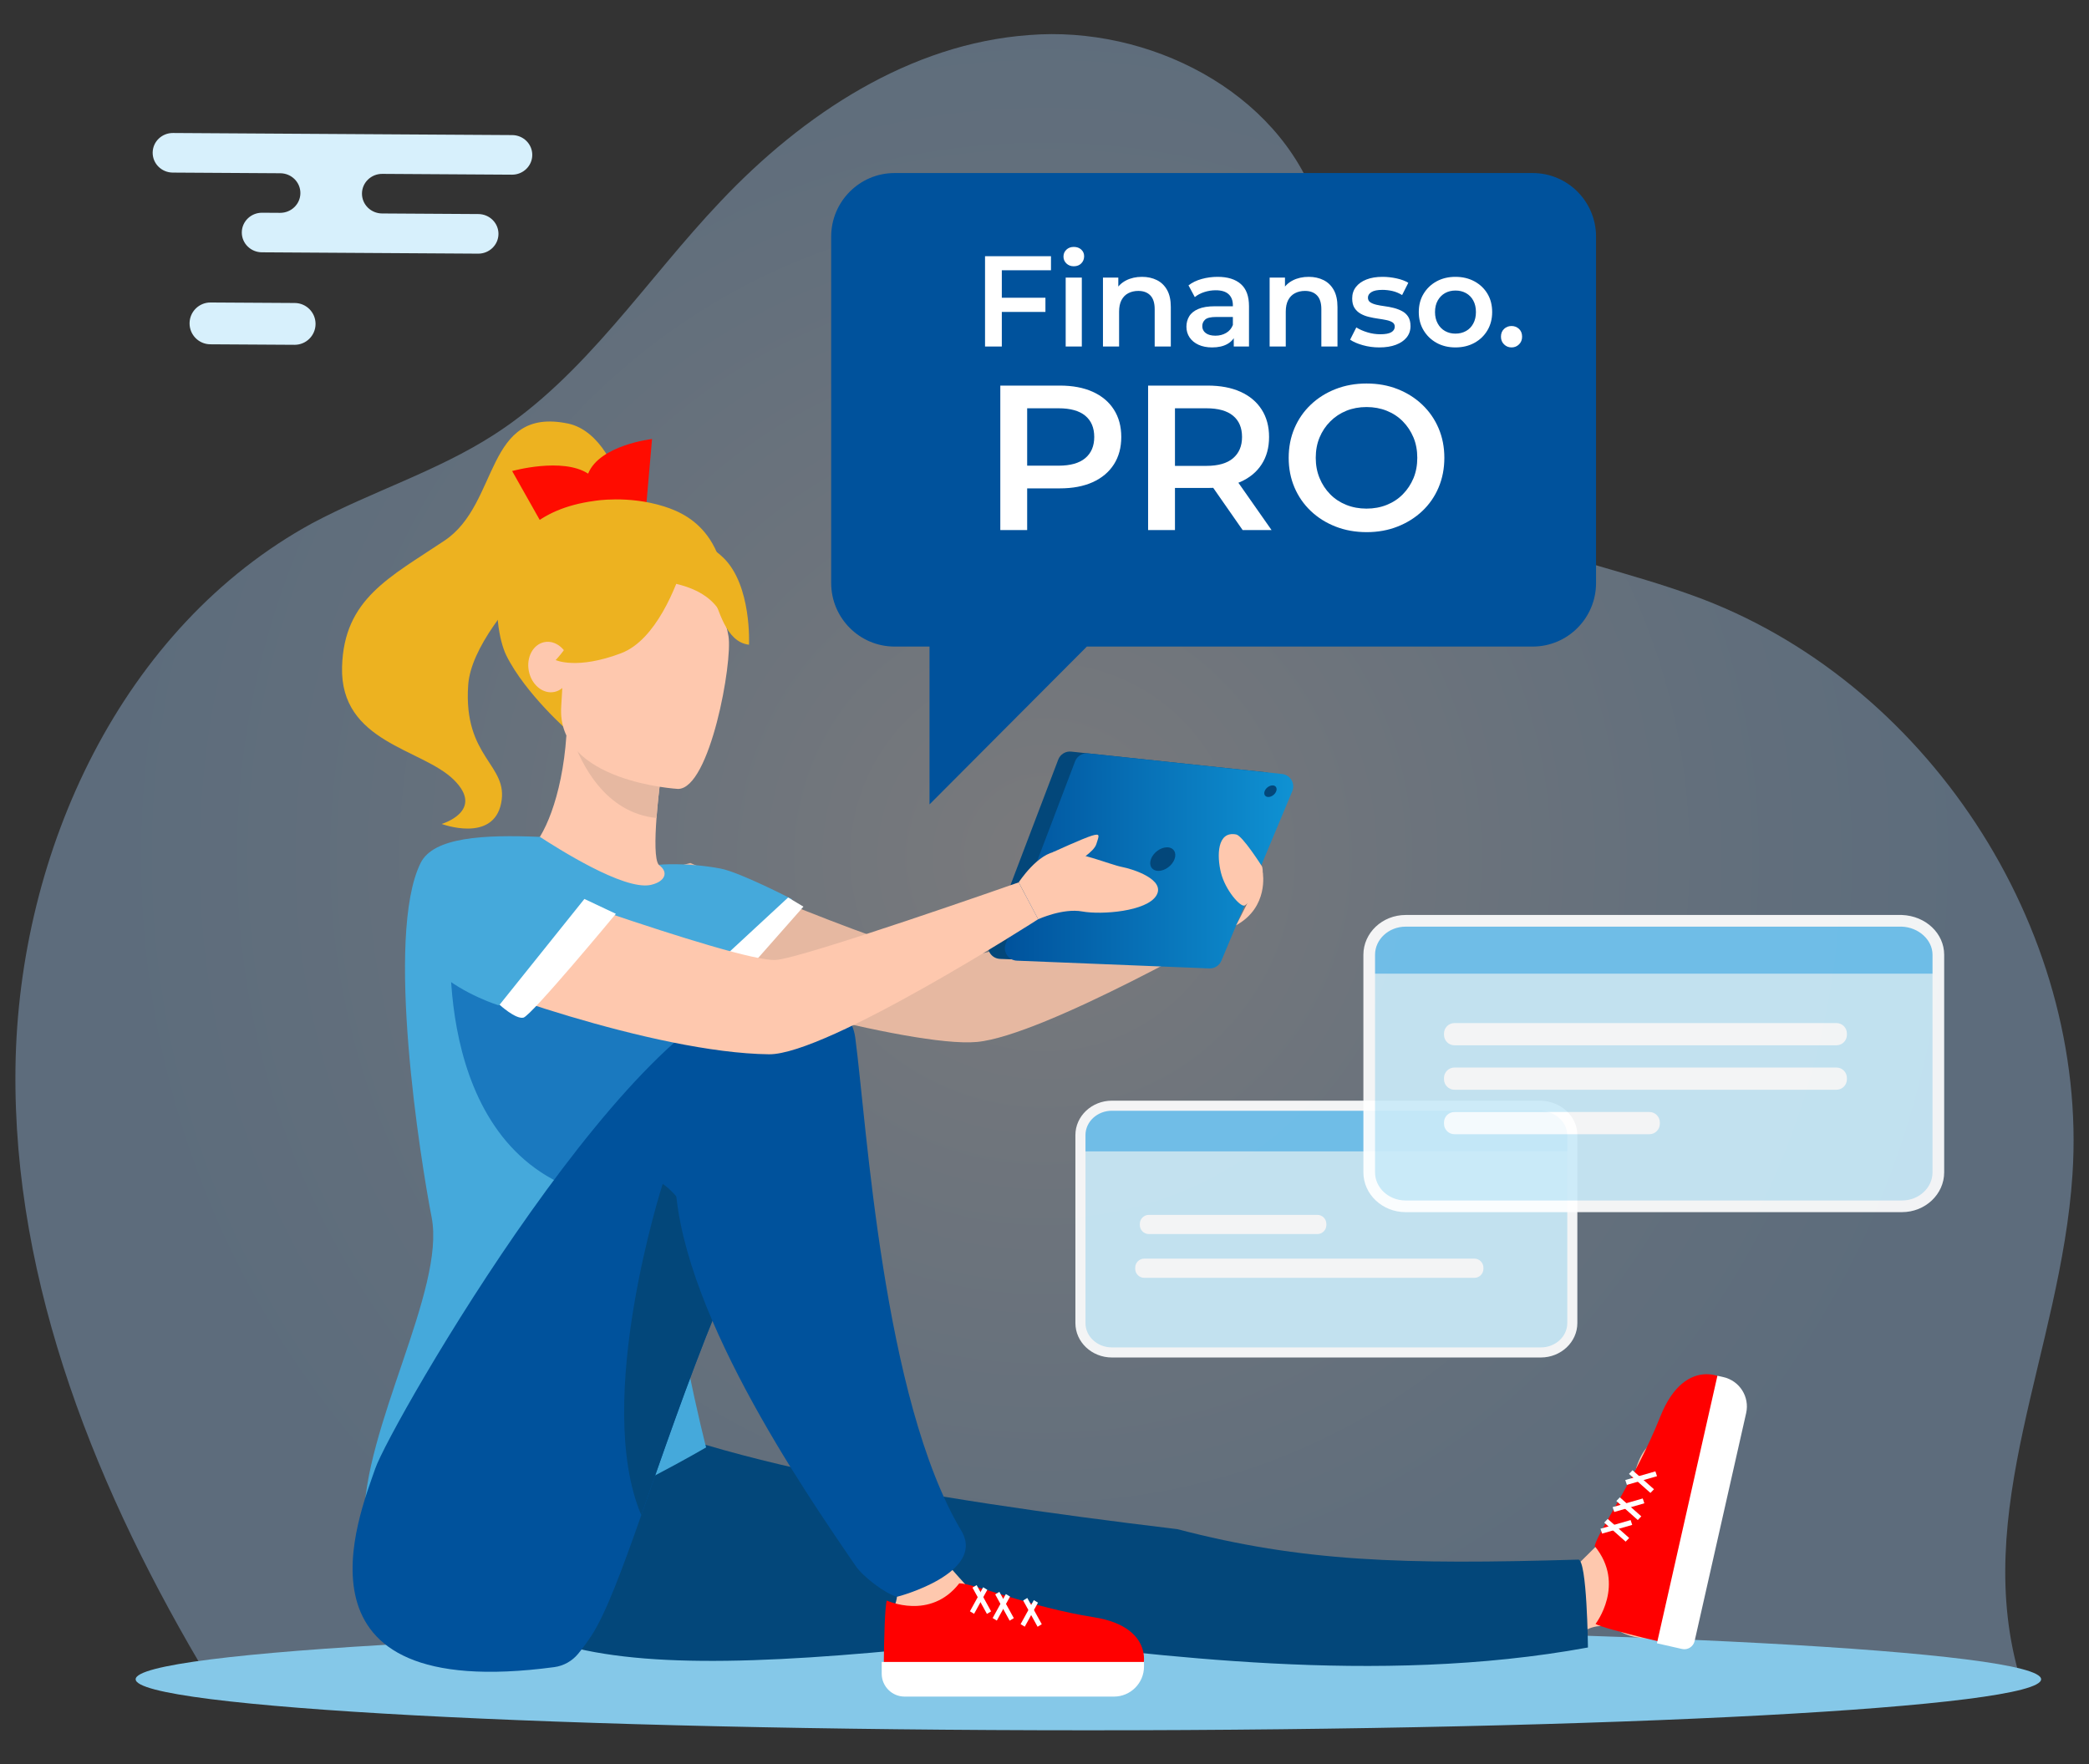 <svg width="148" height="125" viewBox="0 0 148 125" fill="none" xmlns="http://www.w3.org/2000/svg">
<rect x="0" y="0" width="148" height="125" fill="#333333" stroke="none"/>
<path opacity="0.36" d="M14.846 119.015C6.95 105.878 0.892 91.039 1.096 75.656C1.3 60.273 8.652 44.413 22.129 37.062C26.349 34.815 30.978 33.386 34.994 30.799C41.46 26.647 45.749 19.84 51.058 14.259C56.912 8.065 64.467 3.096 72.908 2.483C81.348 1.803 90.537 6.431 93.328 14.463C95.098 19.5 94.281 25.218 96.663 29.983C100.747 38.015 111.434 39.104 119.874 42.167C136.415 48.089 147.986 65.718 146.829 83.212C146.012 95.668 139.546 107.103 143.153 119.015H14.846V119.015Z" fill="url(#paint0_radial_9_939)"/>
<path d="M77.109 122.583C114.387 122.583 144.607 120.964 144.607 118.968C144.607 116.971 114.387 115.353 77.109 115.353C39.831 115.353 9.611 116.971 9.611 118.968C9.611 120.964 39.831 122.583 77.109 122.583Z" fill="#85C8E8"/>
<path d="M108.588 12.259H63.378C60.901 12.259 58.887 14.278 58.887 16.763V41.302C58.887 43.787 60.901 45.806 63.378 45.806H65.854V56.989L77.002 45.806H108.588C111.065 45.806 113.076 43.787 113.076 41.302V16.763C113.076 14.278 111.065 12.259 108.588 12.259Z" fill="#00529C"/>
<path d="M70.869 37.553V27.317H75.083C75.989 27.317 76.766 27.463 77.414 27.755C78.062 28.047 78.563 28.467 78.913 29.013C79.264 29.559 79.439 30.207 79.439 30.958C79.439 31.709 79.264 32.357 78.913 32.903C78.563 33.449 78.062 33.868 77.414 34.161C76.766 34.453 75.989 34.599 75.083 34.599H71.923L72.772 33.707V37.553H70.869V37.553ZM72.772 33.912L71.923 32.991H74.995C75.833 32.991 76.465 32.813 76.888 32.457C77.312 32.101 77.524 31.602 77.524 30.958C77.524 30.305 77.312 29.802 76.888 29.452C76.465 29.101 75.833 28.925 74.995 28.925H71.923L72.772 27.989V33.912Z" fill="white"/>
<path d="M81.34 37.553V27.317H85.553C86.46 27.317 87.237 27.463 87.885 27.755C88.533 28.047 89.034 28.467 89.384 29.013C89.735 29.559 89.91 30.207 89.91 30.958C89.91 31.709 89.735 32.355 89.384 32.896C89.034 33.437 88.533 33.851 87.885 34.139C87.237 34.426 86.46 34.57 85.553 34.57H82.394L83.243 33.707V37.553H81.34V37.553ZM83.243 33.912L82.394 33.005H85.466C86.303 33.005 86.936 32.825 87.358 32.464C87.783 32.103 87.995 31.602 87.995 30.958C87.995 30.305 87.783 29.802 87.358 29.452C86.936 29.101 86.303 28.925 85.466 28.925H82.394L83.243 27.989V33.912ZM88.038 37.553L85.45 33.839H87.483L90.086 37.553H88.038Z" fill="white"/>
<path d="M96.829 37.7C96.029 37.7 95.293 37.568 94.62 37.304C93.948 37.042 93.362 36.673 92.866 36.201C92.368 35.728 91.983 35.172 91.71 34.533C91.438 33.895 91.3 33.195 91.3 32.435C91.3 31.674 91.438 30.975 91.71 30.336C91.983 29.698 92.368 29.142 92.866 28.669C93.362 28.197 93.948 27.828 94.62 27.565C95.293 27.301 96.024 27.17 96.814 27.17C97.614 27.17 98.348 27.301 99.015 27.565C99.682 27.828 100.266 28.197 100.762 28.669C101.26 29.142 101.645 29.698 101.918 30.336C102.191 30.975 102.328 31.674 102.328 32.435C102.328 33.195 102.191 33.897 101.918 34.541C101.645 35.184 101.26 35.74 100.762 36.208C100.266 36.676 99.682 37.042 99.015 37.304C98.348 37.568 97.618 37.7 96.829 37.7ZM96.814 36.033C97.331 36.033 97.808 35.945 98.247 35.769C98.686 35.594 99.066 35.343 99.388 35.016C99.709 34.69 99.961 34.309 100.142 33.876C100.322 33.442 100.411 32.961 100.411 32.435C100.411 31.909 100.322 31.428 100.142 30.994C99.961 30.561 99.709 30.18 99.388 29.854C99.066 29.527 98.686 29.276 98.247 29.101C97.808 28.925 97.331 28.837 96.814 28.837C96.297 28.837 95.822 28.925 95.387 29.101C94.955 29.276 94.573 29.527 94.248 29.854C93.921 30.18 93.667 30.561 93.487 30.994C93.306 31.428 93.217 31.909 93.217 32.435C93.217 32.952 93.306 33.43 93.487 33.868C93.667 34.307 93.919 34.69 94.24 35.016C94.562 35.343 94.942 35.594 95.381 35.769C95.82 35.945 96.297 36.033 96.814 36.033Z" fill="white"/>
<path d="M70.976 24.549H69.787V18.151H74.459V19.147H70.976V24.549ZM70.876 21.094H74.066V22.099H70.876V21.094Z" fill="white"/>
<path d="M76.075 18.864C75.863 18.864 75.688 18.797 75.55 18.663C75.413 18.529 75.344 18.367 75.344 18.178C75.344 17.984 75.413 17.821 75.55 17.689C75.688 17.558 75.863 17.493 76.075 17.493C76.289 17.493 76.465 17.555 76.602 17.68C76.739 17.805 76.808 17.962 76.808 18.151C76.808 18.352 76.741 18.521 76.607 18.658C76.473 18.795 76.296 18.864 76.075 18.864ZM75.501 24.549V19.668H76.644V24.549H75.501Z" fill="white"/>
<path d="M80.911 19.613C81.3 19.613 81.65 19.69 81.958 19.842C82.266 19.994 82.507 20.227 82.684 20.541C82.861 20.855 82.949 21.259 82.949 21.752V24.549H81.806V21.898C81.806 21.466 81.704 21.143 81.5 20.93C81.296 20.717 81.011 20.61 80.646 20.61C80.378 20.61 80.14 20.665 79.933 20.774C79.725 20.884 79.566 21.047 79.454 21.263C79.341 21.48 79.285 21.752 79.285 22.081V24.549H78.142V19.668H79.229V20.985L79.037 20.583C79.208 20.271 79.456 20.033 79.783 19.864C80.108 19.698 80.485 19.613 80.911 19.613Z" fill="white"/>
<path d="M85.874 24.613C85.509 24.613 85.188 24.551 84.913 24.426C84.641 24.301 84.428 24.127 84.278 23.904C84.13 23.683 84.055 23.431 84.055 23.15C84.055 22.877 84.12 22.63 84.251 22.411C84.382 22.191 84.597 22.017 84.896 21.89C85.194 21.761 85.59 21.697 86.083 21.697H87.5V22.456H86.166C85.777 22.456 85.513 22.518 85.379 22.644C85.245 22.768 85.178 22.922 85.178 23.105C85.178 23.312 85.261 23.477 85.426 23.599C85.59 23.721 85.818 23.782 86.112 23.782C86.391 23.782 86.643 23.718 86.865 23.589C87.087 23.462 87.248 23.273 87.346 23.023L87.537 23.708C87.427 23.995 87.231 24.217 86.948 24.375C86.664 24.534 86.307 24.613 85.874 24.613ZM87.409 24.549V23.562L87.346 23.352V21.625C87.346 21.29 87.245 21.029 87.044 20.843C86.843 20.657 86.538 20.564 86.13 20.564C85.855 20.564 85.585 20.607 85.32 20.692C85.055 20.777 84.832 20.896 84.649 21.049L84.202 20.216C84.463 20.015 84.775 19.864 85.138 19.764C85.501 19.663 85.877 19.613 86.267 19.613C86.974 19.613 87.521 19.782 87.907 20.121C88.295 20.459 88.488 20.982 88.488 21.689V24.549H87.409V24.549Z" fill="white"/>
<path d="M92.719 19.613C93.109 19.613 93.458 19.69 93.766 19.842C94.074 19.994 94.315 20.227 94.492 20.541C94.669 20.855 94.757 21.259 94.757 21.752V24.549H93.614V21.898C93.614 21.466 93.512 21.143 93.308 20.93C93.104 20.717 92.82 20.61 92.454 20.61C92.186 20.61 91.948 20.665 91.741 20.774C91.533 20.884 91.374 21.047 91.262 21.263C91.149 21.48 91.093 21.752 91.093 22.081V24.549H89.95V19.668H91.037V20.985L90.846 20.583C91.016 20.271 91.264 20.033 91.591 19.864C91.916 19.698 92.293 19.613 92.719 19.613Z" fill="white"/>
<path d="M97.719 24.613C97.311 24.613 96.919 24.56 96.544 24.453C96.169 24.347 95.873 24.217 95.652 24.065L96.091 23.197C96.311 23.336 96.573 23.452 96.878 23.544C97.183 23.636 97.486 23.681 97.791 23.681C98.151 23.681 98.412 23.632 98.573 23.535C98.734 23.437 98.815 23.306 98.815 23.142C98.815 23.008 98.761 22.905 98.651 22.835C98.541 22.766 98.397 22.712 98.222 22.676C98.045 22.639 97.848 22.605 97.631 22.575C97.416 22.545 97.199 22.503 96.983 22.451C96.766 22.4 96.57 22.324 96.393 22.223C96.216 22.123 96.074 21.987 95.963 21.816C95.853 21.645 95.799 21.421 95.799 21.14C95.799 20.829 95.887 20.559 96.064 20.331C96.241 20.102 96.489 19.926 96.809 19.801C97.129 19.676 97.508 19.613 97.947 19.613C98.276 19.613 98.608 19.65 98.943 19.723C99.278 19.797 99.556 19.9 99.775 20.034L99.336 20.903C99.104 20.762 98.871 20.666 98.637 20.614C98.402 20.563 98.169 20.536 97.938 20.536C97.59 20.536 97.333 20.588 97.165 20.692C96.998 20.796 96.915 20.927 96.915 21.085C96.915 21.231 96.969 21.341 97.079 21.414C97.188 21.488 97.331 21.545 97.508 21.588C97.686 21.63 97.882 21.665 98.097 21.693C98.314 21.721 98.528 21.761 98.742 21.816C98.956 21.871 99.152 21.945 99.332 22.041C99.511 22.135 99.656 22.267 99.767 22.438C99.875 22.609 99.931 22.831 99.931 23.105C99.931 23.41 99.84 23.675 99.661 23.901C99.481 24.125 99.227 24.301 98.897 24.426C98.568 24.551 98.175 24.613 97.719 24.613Z" fill="white"/>
<path d="M103.112 24.613C102.612 24.613 102.167 24.505 101.777 24.289C101.388 24.073 101.08 23.775 100.855 23.398C100.628 23.02 100.517 22.59 100.517 22.109C100.517 21.622 100.628 21.19 100.855 20.816C101.08 20.441 101.388 20.147 101.777 19.933C102.167 19.72 102.612 19.613 103.112 19.613C103.618 19.613 104.068 19.72 104.46 19.933C104.853 20.147 105.161 20.439 105.383 20.811C105.606 21.183 105.716 21.615 105.716 22.109C105.716 22.59 105.606 23.02 105.383 23.398C105.161 23.775 104.853 24.073 104.46 24.289C104.068 24.505 103.618 24.613 103.112 24.613ZM103.112 23.636C103.393 23.636 103.642 23.574 103.862 23.452C104.08 23.331 104.253 23.154 104.377 22.922C104.503 22.691 104.566 22.419 104.566 22.109C104.566 21.792 104.503 21.519 104.377 21.29C104.253 21.062 104.08 20.887 103.862 20.765C103.642 20.643 103.396 20.583 103.121 20.583C102.84 20.583 102.593 20.643 102.376 20.765C102.161 20.887 101.988 21.062 101.86 21.29C101.731 21.519 101.667 21.792 101.667 22.109C101.667 22.419 101.731 22.691 101.86 22.922C101.988 23.154 102.161 23.331 102.376 23.452C102.593 23.574 102.837 23.636 103.112 23.636Z" fill="white"/>
<path d="M107.089 24.613C106.881 24.613 106.704 24.542 106.559 24.398C106.412 24.256 106.339 24.074 106.339 23.854C106.339 23.623 106.412 23.439 106.559 23.301C106.704 23.165 106.881 23.096 107.089 23.096C107.295 23.096 107.472 23.165 107.618 23.301C107.765 23.439 107.837 23.623 107.837 23.854C107.837 24.074 107.765 24.256 107.618 24.398C107.472 24.542 107.295 24.613 107.089 24.613Z" fill="white"/>
<path d="M36.288 9.57L12.255 9.422C11.465 9.417 10.82 10.041 10.816 10.816C10.811 11.59 11.448 12.222 12.238 12.227L19.859 12.274C20.65 12.279 21.286 12.911 21.282 13.685C21.277 14.46 20.632 15.083 19.842 15.079L18.57 15.071C17.78 15.066 17.136 15.69 17.131 16.464C17.126 17.239 17.763 17.87 18.553 17.875L33.875 17.97C34.665 17.975 35.31 17.351 35.315 16.576C35.319 15.802 34.683 15.17 33.892 15.165L27.067 15.123C26.277 15.118 25.64 14.486 25.645 13.712C25.649 12.937 26.294 12.313 27.084 12.318L36.27 12.375C37.061 12.38 37.705 11.756 37.71 10.982C37.715 10.207 37.078 9.575 36.288 9.57Z" fill="#D7F0FC"/>
<path d="M14.902 24.392L20.866 24.428C21.684 24.433 22.351 23.774 22.356 22.956V22.956C22.361 22.139 21.702 21.471 20.884 21.466L14.921 21.43C14.103 21.424 13.435 22.084 13.43 22.901V22.901C13.425 23.72 14.084 24.387 14.902 24.392Z" fill="#D7F0FC"/>
<path d="M118.007 101.841L118.633 115.855C118.633 115.855 116.421 116.478 114.859 115.626C113.477 114.872 112.724 115.218 111.638 115.871C111.869 115.225 112.069 114.393 111.977 113.491C111.905 112.794 111.556 112.07 111.151 111.439C111.811 110.806 114.623 108.092 115.167 107.26C115.784 106.314 115.367 102.241 118.007 101.841Z" fill="#FEC8AE"/>
<path d="M113.039 115.048C113.711 115.442 119.267 116.698 119.267 116.698C119.267 116.698 123.55 99.996 123.086 98.68C122.621 97.365 119.395 95.91 117.63 100.352C115.864 104.794 113.215 108.48 112.977 109.531C115.208 112.245 113.039 115.048 113.039 115.048Z" fill="#FF0000"/>
<path d="M120.06 116.259L123.71 100.111C123.969 98.963 123.249 97.822 122.101 97.563L121.674 97.466L117.39 116.42L119.168 116.822C119.57 116.913 119.969 116.661 120.06 116.259Z" fill="white"/>
<path d="M115.173 109.218L115.423 108.958L113.903 107.61L113.653 107.87L115.173 109.218Z" fill="white"/>
<path d="M115.524 107.69L115.638 108.032L113.504 108.648L113.39 108.305L115.524 107.69Z" fill="white"/>
<path d="M116.033 107.687L116.283 107.427L114.763 106.079L114.513 106.339L116.033 107.687Z" fill="white"/>
<path d="M116.384 106.159L116.498 106.501L114.364 107.117L114.25 106.774L116.384 106.159Z" fill="white"/>
<path d="M116.929 105.767L117.18 105.507L115.66 104.159L115.409 104.419L116.929 105.767Z" fill="white"/>
<path d="M117.28 104.239L117.395 104.581L115.261 105.197L115.146 104.854L117.28 104.239Z" fill="white"/>
<path d="M30.74 104.68C31.683 118.531 43.281 119.328 71.559 116.075C81.537 117.176 97.449 119.481 112.502 116.717C112.502 116.717 112.44 110.473 111.817 110.491C99.351 110.858 92.28 110.647 83.414 108.334C65.05 106.121 48.53 103.349 39.816 98.207L30.74 104.68Z" fill="#03477A"/>
<path d="M48.908 61.139C48.908 61.139 64.675 68.008 67.536 67.883C70.398 67.758 88.033 62.512 88.033 62.512L87.584 65.546C87.584 65.546 73.975 73.373 69.217 73.817C64.533 74.254 48.516 69.613 46.969 68.633C45.423 67.653 44.415 62.131 48.908 61.139Z" fill="#E6B8A1"/>
<path d="M89.635 54.707L75.895 53.248C75.495 53.205 75.116 53.438 74.973 53.814L70.057 66.731C69.841 67.298 70.244 67.909 70.85 67.933L84.483 68.483C84.854 68.498 85.194 68.281 85.337 67.939L90.359 55.931C90.588 55.383 90.225 54.77 89.635 54.707Z" fill="#03477A"/>
<path d="M90.828 54.832L77.089 53.373C76.688 53.33 76.309 53.563 76.166 53.939L71.25 66.856C71.035 67.422 71.438 68.033 72.043 68.058L85.677 68.608C86.047 68.623 86.388 68.406 86.531 68.064L91.553 56.056C91.782 55.508 91.419 54.895 90.828 54.832Z" fill="url(#paint1_linear_9_939)"/>
<path d="M83.213 60.863C83.38 60.402 83.143 60.028 82.682 60.028C82.221 60.028 81.711 60.402 81.543 60.863C81.375 61.324 81.613 61.698 82.074 61.698C82.535 61.698 83.045 61.324 83.213 60.863Z" fill="#03477A"/>
<path d="M90.417 56.052C90.5 55.826 90.383 55.642 90.156 55.642C89.93 55.642 89.679 55.826 89.597 56.052C89.514 56.279 89.631 56.463 89.858 56.463C90.084 56.463 90.335 56.279 90.417 56.052Z" fill="#03477A"/>
<path d="M40.257 30.01C42.5 30.48 43.841 33.463 43.831 34.533C43.822 35.604 33.529 43.354 33.17 48.536C32.811 53.719 36.059 54.156 35.505 56.902C34.933 59.738 31.291 58.373 31.291 58.373C31.291 58.373 34.397 57.456 32.146 55.24C29.896 53.024 24.081 52.618 24.234 47.237C24.371 42.424 27.592 40.913 31.503 38.293C35.413 35.673 34.327 28.768 40.257 30.01Z" fill="#EDB220"/>
<path d="M45.741 36.307L46.196 31.102C46.196 31.102 42.484 31.522 41.667 33.555C39.851 32.374 36.284 33.371 36.284 33.371L38.531 37.353L45.741 36.307Z" fill="#FF0C00"/>
<path d="M40.362 51.893C40.362 51.893 37.204 49.145 35.865 46.421C34.909 44.476 33.857 36.581 42.113 35.487C42.113 35.487 44.484 35.07 47.05 35.88C49.091 36.525 52.262 38.256 51.344 45.651L51.251 48.089L40.362 51.893Z" fill="#EDB220"/>
<path d="M50.825 68.641C49.44 69.602 47.704 70.394 45.524 70.897C37.354 72.784 34.223 65.879 33.047 61.139C34.161 60.502 35.21 60.361 35.815 60.289C36.406 60.219 37.027 60.173 37.541 60.147C38.458 59.445 39.825 56.569 40.128 52.104L40.512 52.207L46.951 53.969C46.951 53.969 46.656 56.016 46.512 57.95C46.4 59.464 46.382 60.911 46.669 61.265C47.171 61.374 47.473 61.445 47.473 61.445C47.473 61.445 47.473 61.447 47.476 61.452C47.563 61.593 49.431 64.665 50.825 68.641Z" fill="#FEC8AE"/>
<path d="M46.952 53.97C46.952 53.97 46.655 56.015 46.512 57.951C42.864 57.586 41.171 54.113 40.512 52.208L46.952 53.97Z" fill="#E6B8A1"/>
<path d="M48.041 55.892C48.041 55.892 39.382 55.414 39.762 50.026C40.143 44.639 39.282 40.948 44.826 41.026C50.371 41.103 51.298 43.235 51.609 45.064C51.919 46.893 50.303 55.877 48.041 55.892Z" fill="#FEC8AE"/>
<path d="M30.581 86.246C29.799 82.248 27.249 66.278 29.799 61.139C30.715 59.293 34.307 59.126 38.25 59.288C39.476 60.08 44.15 63.073 46.07 62.699C46.091 62.695 46.128 62.686 46.178 62.674C47.082 62.448 47.423 61.813 46.669 61.265C46.667 61.264 48.621 61.077 51.046 61.533C52.416 61.791 56.109 63.702 56.109 63.702C56.109 63.702 54.249 67.063 51.506 68.223C51.973 72.395 46.314 73.328 46.951 83.872C47.496 92.896 50.026 102.542 50.026 102.542C50.026 102.542 25.914 116.663 25.794 107.848C25.704 101.213 31.58 91.355 30.581 86.246Z" fill="#45A9DB"/>
<path d="M31.995 65.325C31.995 65.325 30.249 81.212 41.573 84.541C52.898 87.87 56.113 69.924 46.969 68.633C37.826 67.342 31.995 65.325 31.995 65.325Z" fill="#1A79BF"/>
<path d="M55.837 63.583L51.253 67.826L53.204 68.446L56.921 64.233L55.837 63.583Z" fill="white"/>
<path d="M39.266 118.108C39.928 118.02 40.533 117.68 40.958 117.165C41.225 116.841 41.544 116.423 41.876 115.921C42.908 114.358 44.049 111.283 45.434 107.34C46.89 103.202 48.616 98.11 50.773 92.813C51.439 91.177 52.146 89.522 52.898 87.87C54.241 84.923 57.935 85.33 59.249 81.999C59.249 81.999 64.376 70.45 54.951 70.132C45.525 69.813 27.613 101.024 26.584 104.047C25.475 107.304 19.859 120.703 39.266 118.108Z" fill="#00529C"/>
<path d="M76.128 117.927H63.306C63.306 117.927 62.21 115.787 63.091 114.331C63.871 113.042 63.572 112.308 62.994 111.242C63.602 111.491 64.388 111.718 65.254 111.668C65.922 111.629 66.629 111.326 67.249 110.966C67.827 111.625 70.299 114.427 71.072 114.982C71.948 115.612 75.858 115.387 76.128 117.927Z" fill="#FEC8AE"/>
<path d="M45.434 107.34C46.89 103.202 48.616 98.11 50.773 92.813C50.21 88.799 48.995 85.288 46.951 83.872C46.951 83.872 41.993 99.232 45.434 107.34Z" fill="#03477A"/>
<path d="M60.593 73.512C61.401 79.569 62.539 99.114 68.104 108.44C69.898 111.447 63.583 113.133 63.549 113.124C62.702 112.902 61.137 111.688 60.641 110.966C56.921 105.554 47.826 92.333 47.826 83.09C47.826 78.582 52.241 73.367 55.518 71.179C57.537 69.832 60.272 71.107 60.593 73.512Z" fill="#00529C"/>
<path d="M72.172 62.512C72.172 62.512 73.552 60.388 74.926 60.326C76.3 60.263 78.673 61.263 79.485 61.419C80.297 61.575 82.608 62.324 81.921 63.449C81.234 64.573 78.049 64.823 76.674 64.573C75.301 64.323 73.552 65.122 73.552 65.122L72.172 62.512Z" fill="#FEC8AE"/>
<path d="M33.047 61.139C33.047 61.139 52.09 68.152 54.95 68.008C56.8 67.915 72.172 62.512 72.172 62.512L73.552 65.122C73.552 65.122 58.59 74.739 54.477 74.691C46.356 74.597 32.654 69.613 31.108 68.633C29.561 67.653 28.553 62.131 33.047 61.139Z" fill="#FEC8AE"/>
<path d="M74.552 60.391C74.552 60.391 76.737 59.389 77.362 59.202C77.986 59.014 77.861 59.205 77.674 59.797C77.486 60.388 76.362 60.953 76.362 61.139C76.362 61.325 74.552 60.391 74.552 60.391Z" fill="#FEC8AE"/>
<path d="M89.413 61.388C89.413 61.388 88.035 59.208 87.584 59.119C86.21 58.848 86.21 60.657 86.501 61.825C86.814 63.077 87.872 64.259 88.165 64.156C88.458 64.052 89.737 62.539 89.413 61.388Z" fill="#FEC8AE"/>
<path d="M89.465 61.825C89.465 61.825 89.906 64.27 87.584 65.546L89.465 61.825Z" fill="#FEC8AE"/>
<path d="M42.858 64.598C42.858 64.598 41.155 69.989 35.306 71.216C35.306 71.216 25.647 68.24 30.456 61.66C30.456 61.66 35.211 58.127 42.858 64.598Z" fill="#45A9DB"/>
<path d="M35.394 71.182L41.403 63.686L43.633 64.739C43.633 64.739 37.64 71.972 37.082 72.096C36.525 72.22 35.394 71.182 35.394 71.182Z" fill="white"/>
<path d="M42.365 41.494C42.611 43.831 41.586 46.104 39.707 47.332C39.685 47.346 39.663 47.36 39.641 47.374C37.419 48.8 36.015 46.612 36.015 46.612L40.57 37.684L45.556 38.622L42.365 41.494Z" fill="#EDB220"/>
<path d="M39.263 49.023C40.064 48.866 40.559 47.948 40.367 46.973C40.176 45.997 39.372 45.334 38.571 45.49C37.769 45.647 37.275 46.566 37.466 47.541C37.657 48.517 38.461 49.18 39.263 49.023Z" fill="#FEC8AE"/>
<path d="M51.24 39.505C49.887 38.197 49.022 38.612 48.566 39.103C46.617 36.801 41.756 41 41.756 41C41.631 44.505 39.368 46.762 39.368 46.762C39.368 46.762 40.872 47.471 44.019 46.271C46.496 45.326 47.936 41.486 48.437 39.893C48.942 40.248 50.017 41.081 50.411 41.971C50.934 43.151 51.409 45.49 53.064 45.675C53.064 45.675 53.274 41.47 51.24 39.505Z" fill="#EDB220"/>
<path d="M62.828 113.391C62.691 113.823 62.637 116.004 62.616 117.649C62.602 118.705 63.437 119.573 64.493 119.597C68.857 119.696 79.324 119.874 80.216 119.312C81.345 118.602 82.022 115.286 77.506 114.575C72.99 113.865 68.993 112.171 67.962 112.171C65.901 114.824 62.828 113.391 62.828 113.391Z" fill="#FF0000"/>
<path d="M64.092 120.196H78.919C80.096 120.196 81.05 119.242 81.05 118.065V117.739H62.466V118.57C62.466 119.468 63.194 120.196 64.092 120.196Z" fill="white"/>
<path d="M68.717 114.153L69.012 114.331L69.949 112.629L69.654 112.45L68.717 114.153Z" fill="white"/>
<path d="M70.217 114.158L69.921 114.337L68.897 112.476L69.192 112.297L70.217 114.158Z" fill="white"/>
<path d="M70.327 114.632L70.622 114.811L71.559 113.109L71.263 112.93L70.327 114.632Z" fill="white"/>
<path d="M71.826 114.637L71.531 114.816L70.507 112.955L70.802 112.776L71.826 114.637Z" fill="white"/>
<path d="M72.307 115.064L72.602 115.242L73.539 113.54L73.244 113.361L72.307 115.064Z" fill="white"/>
<path d="M73.807 115.069L73.511 115.248L72.487 113.387L72.782 113.208L73.807 115.069Z" fill="white"/>
<g opacity="0.92">
<path d="M111.395 80.415V93.734C111.395 94.89 110.403 95.815 109.164 95.815H78.776C77.537 95.815 76.546 94.89 76.546 93.734V80.415C76.546 79.259 77.537 78.334 78.776 78.334H109.164C110.403 78.38 111.395 79.305 111.395 80.415Z" fill="#CAEAF9"/>
<path d="M111.395 80.415V81.571H76.546V80.415C76.546 79.259 77.537 78.334 78.776 78.334H109.164C110.403 78.38 111.395 79.305 111.395 80.415Z" fill="#70C3F0"/>
<path d="M109.164 96.172H78.776C77.35 96.172 76.189 95.079 76.189 93.734V80.415C76.189 79.071 77.35 77.977 78.776 77.977H109.164C110.621 78.031 111.751 79.102 111.751 80.415V93.734C111.751 95.079 110.591 96.172 109.164 96.172ZM109.151 78.691L78.776 78.691C77.743 78.691 76.903 79.464 76.903 80.415V93.734C76.903 94.685 77.743 95.458 78.776 95.458H109.164C110.197 95.458 111.038 94.685 111.038 93.734V80.415C111.038 79.503 110.191 78.729 109.151 78.691Z" fill="white"/>
<path d="M104.455 90.529H81.068C80.713 90.529 80.426 90.241 80.426 89.887V89.81C80.426 89.455 80.713 89.168 81.068 89.168H104.455C104.81 89.168 105.097 89.455 105.097 89.81V89.887C105.097 90.241 104.81 90.529 104.455 90.529Z" fill="white"/>
<path d="M93.328 87.428H81.395C81.041 87.428 80.753 87.141 80.753 86.786V86.71C80.753 86.355 81.041 86.067 81.395 86.067H93.328C93.683 86.067 93.97 86.355 93.97 86.71V86.786C93.97 87.141 93.683 87.428 93.328 87.428Z" fill="white"/>
</g>
<g opacity="0.92">
<path d="M137.327 67.644V83.054C137.327 84.392 136.18 85.462 134.746 85.462H99.586C98.152 85.462 97.005 84.392 97.005 83.054V67.644C97.005 66.306 98.152 65.236 99.586 65.236H134.746C136.18 65.289 137.327 66.359 137.327 67.644Z" fill="#CAEAF9"/>
<path d="M137.327 67.644V68.981H97.005V67.644C97.005 66.306 98.152 65.236 99.586 65.236H134.746C136.18 65.289 137.327 66.359 137.327 67.644Z" fill="#70C3F0"/>
<path d="M134.746 85.875H99.586C97.935 85.875 96.592 84.61 96.592 83.054V67.643C96.592 66.088 97.935 64.822 99.586 64.822H134.746C136.432 64.885 137.74 66.124 137.74 67.643V83.054C137.74 84.61 136.397 85.875 134.746 85.875ZM134.731 65.648L99.586 65.649C98.391 65.649 97.418 66.543 97.418 67.643V83.054C97.418 84.154 98.391 85.049 99.586 85.049H134.746C135.942 85.049 136.914 84.154 136.914 83.054V67.643C136.914 66.588 135.935 65.693 134.731 65.648Z" fill="white"/>
<path d="M130.106 74.054H103.046C102.636 74.054 102.303 73.722 102.303 73.311V73.222C102.303 72.812 102.636 72.479 103.046 72.479H130.106C130.517 72.479 130.849 72.812 130.849 73.222V73.311C130.849 73.722 130.517 74.054 130.106 74.054Z" fill="white"/>
<path d="M130.106 77.204H103.046C102.636 77.204 102.303 76.872 102.303 76.461V76.372C102.303 75.962 102.636 75.629 103.046 75.629H130.106C130.517 75.629 130.849 75.962 130.849 76.372V76.461C130.849 76.872 130.517 77.204 130.106 77.204Z" fill="white"/>
<path d="M116.852 80.354H103.046C102.636 80.354 102.303 80.022 102.303 79.611V79.522C102.303 79.112 102.636 78.779 103.046 78.779H116.852C117.263 78.779 117.596 79.112 117.596 79.522V79.611C117.596 80.022 117.263 80.354 116.852 80.354Z" fill="white"/>
</g>
<defs>
<radialGradient id="paint0_radial_9_939" cx="0" cy="0" r="1" gradientUnits="userSpaceOnUse" gradientTransform="translate(74 60.716) scale(66.009 66.009)">
<stop stop-color="#F6F7FC"/>
<stop offset="0.374" stop-color="#D3E6FC"/>
<stop offset="0.777" stop-color="#B2D7FC"/>
<stop offset="1" stop-color="#A6D1FC"/>
</radialGradient>
<linearGradient id="paint1_linear_9_939" x1="91.622" y1="60.988" x2="71.192" y2="60.988" gradientUnits="userSpaceOnUse">
<stop stop-color="#0F92D3"/>
<stop offset="1" stop-color="#00529C"/>
</linearGradient>
</defs>
</svg>
